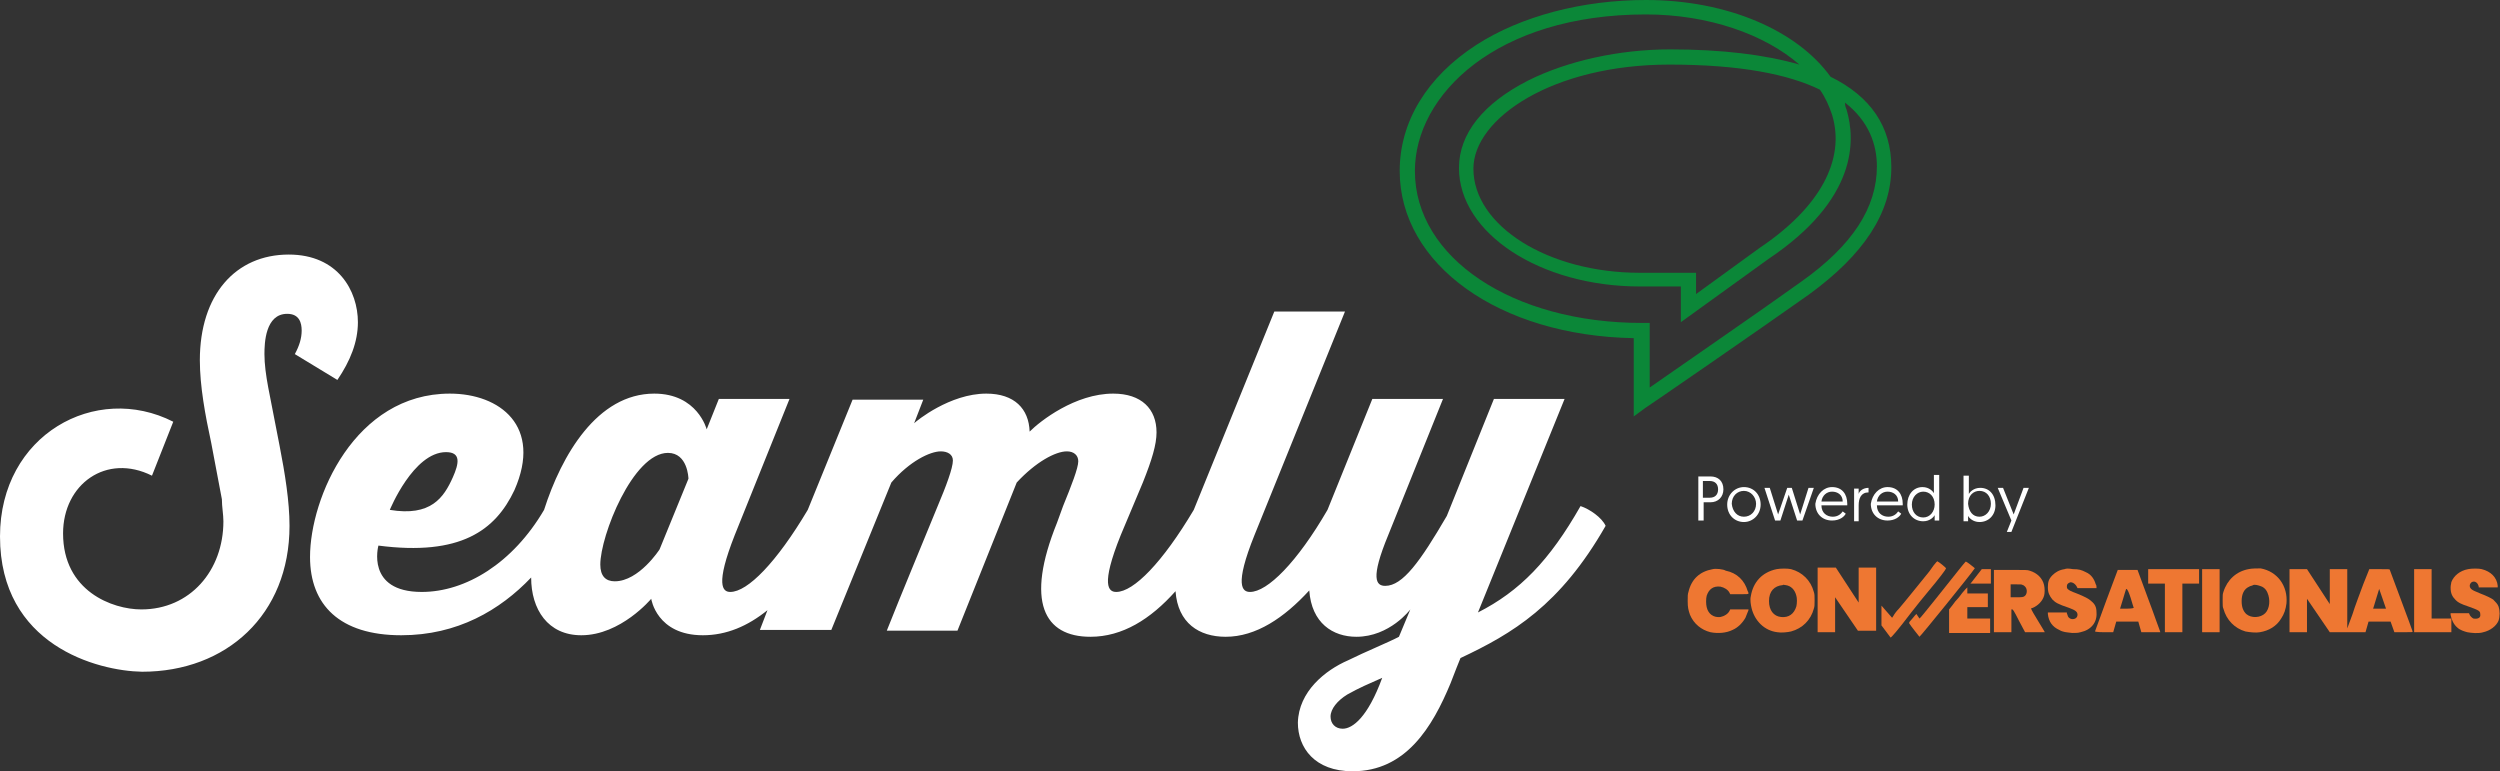<?xml version="1.0" encoding="utf-8"?>
<!-- Generator: Adobe Illustrator 26.5.0, SVG Export Plug-In . SVG Version: 6.00 Build 0)  -->
<svg version="1.1" id="Layer_1" xmlns="http://www.w3.org/2000/svg" xmlns:xlink="http://www.w3.org/1999/xlink" x="0px" y="0px"
	 viewBox="0 0 329 101.5" style="enable-background:new 0 0 329 101.5;" xml:space="preserve">
<rect x="0" y="0" width="329" height="101.5" fill="#333333" stroke="none"/>
<style type="text/css">
	.st0{fill-rule:evenodd;clip-rule:evenodd;fill:#FFFFFF;}
	.st1{fill-rule:evenodd;clip-rule:evenodd;fill:#0B8738;}
	.st2{fill:#FFFFFF;}
	.st3{fill:#EE7732;}
</style>
<g>
	<path class="st0" d="M36.8,58.7c0.7,3.6,1.3,7.3,1.3,10.5c0,11.7-8.3,19.2-19.4,19.2C12.8,88.3,0,84.9,0,70.6
		c0-13.4,12.6-20.3,22.8-15.1L20,62.6c-6-3-11.7,1.1-11.7,7.6c0,7.6,6.5,10,10.3,10c6.4,0,10.8-5.1,10.8-11.6c0-0.9-0.2-1.9-0.2-2.9
		l-1.4-7.4c-0.8-3.7-1.5-7.5-1.5-10.9c0-8.6,4.7-13.9,11.7-13.9c6.5,0,9.1,4.8,9.1,8.9c0,2.6-1,5.1-2.7,7.6l-5.6-3.4
		c0.6-1.1,0.9-2.1,0.9-3.1c0-1-0.3-2.2-1.9-2.2c-2.9,0-3,3.9-3,5.3c0,1.3,0.2,2.8,0.5,4.4L36.8,58.7z M211.3,69.2
		c-6,10.5-12.3,14.2-19.1,17.4c0,0-0.9,2.2-1.3,3.3c-2.4,5.8-5.9,11.6-12.9,11.6c-5,0-7.2-3.1-7.2-6.4c0.1-4.1,3.6-6.9,6.6-8.2
		c2.2-1.1,5.4-2.4,6.7-3.1l1.5-3.6c0,0-2.7,3.6-7.1,3.6c-3.1,0-5.9-1.8-6.2-6.1c-3.3,3.6-7,6.1-11,6.1c-3.5,0-6.3-1.8-6.6-6
		c-3.3,3.7-7,6-11.2,6c-6.1,0-8.6-4.6-4.4-15l0.8-2.2c1.1-2.7,2-5,2-5.9c0-0.8-0.6-1.3-1.5-1.3c-1.5,0-4.1,1.4-6.6,4.1l-7.8,19.5
		h-9.3c1.9-4.8,4.7-11.5,6.7-16.4c1.1-2.6,2-5,2-6c0-0.8-0.7-1.2-1.6-1.2c-1.4,0-4.1,1.3-6.5,4.1l-7.9,19.4H100l1-2.6
		c-2.6,2.1-5.4,3.3-8.5,3.3c-6.1,0-6.8-4.8-6.8-4.8s-4,4.8-9.2,4.8c-4.4,0-6.6-3.4-6.6-7.6c-4.1,4.3-9.7,7.6-17.1,7.6
		c-8.1,0-12-4-12-10.3c0-7.8,5.9-21.5,18.4-21.5c6.6,0,12.2,4.3,8.5,12.7c-2.5,5.3-7.1,8.7-17.9,7.3c0,0-1.7,6.1,5.7,6.1
		c5.8,0,12-3.8,16.1-10.8c2.3-7.2,7-15.3,14.5-15.3c5.7,0,6.9,4.7,6.9,4.7l1.6-4h9.3l-7.2,17.9c-2.6,6.6-1.6,7.5-0.6,7.5
		c2.3,0,6.1-3.9,10.2-10.8l5.9-14.5h9.3l-1.2,3.1c0.3-0.3,4.7-3.9,9.5-3.9c3.7,0,5.6,2,5.7,5c1.4-1.4,6-5,11-5c3.7,0,5.7,2,5.7,5.1
		c0,1.6-0.6,3.6-1.8,6.6l-2.9,6.9c-2.7,6.7-1.6,7.5-0.6,7.5c2.3,0,6.1-3.9,10.2-10.8l10.6-26.1h9.3l-11.9,29.4
		c-2.7,6.7-1.6,7.5-0.6,7.5c2.3,0,6.2-3.9,10.2-10.8l5.9-14.6h9.3l-7.2,17.9c-2.4,5.8-1.6,6.7-0.4,6.7c2.3,0,4.6-3.2,8.1-9.2
		l6.2-15.4h9.3l-11.4,28.1c5.5-2.8,9.4-6.8,13.5-14C209.2,67,210.8,68.1,211.3,69.2z M59.6,62.8c0.8-1.8,1.1-3.3-0.9-3.3
		c-4.3,0-7.4,7.6-7.4,7.6C56.7,68,58.4,65.5,59.6,62.8z M87.9,59.6c-4.6,0-8.9,10.9-8.9,14.7c0,1.5,0.7,2.2,1.9,2.2
		c3.2,0,5.9-4.2,5.9-4.2l3.8-9.3C90.6,62.9,90.5,59.6,87.9,59.6z M175.1,94.3c0,0.9,0.6,1.6,1.6,1.6c1.3,0,3.3-1.5,5.2-6.7
		c-1.8,0.8-3,1.3-4.6,2.2C176,92.2,175.1,93.3,175.1,94.3z"/>
	<path class="st1" d="M215,44.5c-17.7-0.3-30.8-9.7-30.8-22c0-6.5,3.6-12.4,10.1-16.6c5.9-3.8,14-5.9,22.3-5.9
		c10.7,0,19.9,4,24.3,10.1c5.3,2.6,8,6.6,8,11.9c0,6-3.6,11.5-10.9,16.8c-6.2,4.4-21.3,14.8-21.5,14.9l-1.5,1.1L215,44.5z M243,14.4
		c1.2,4,1.5,11.8-10.3,19.7l-11.5,8.3v-4.7h-5.4c-13.1,0-23.8-7-23.8-15.6c0-4.5,3.2-8.5,9.1-11.5c5.2-2.6,12-4.1,18.7-4.1
		c6.8,0,12.5,0.7,17,2c-4.6-4-12-6.6-20.2-6.6c-19.7,0-30.4,10.6-30.4,20.6c0,11.4,12.8,20,29.9,20h1l0,8.5
		c4-2.8,14.9-10.3,19.9-13.9c6.8-4.8,10-9.8,10-15.2c0-2.8-1-5.9-4.2-8.4C242.8,13.9,242.9,14.2,243,14.4z M219.7,8.5
		c-15.4,0-25.8,7.1-25.8,13.7c0,7.5,9.8,13.7,21.9,13.7h7.4v2.8l8.4-6.1c7.9-5.3,11.3-11.6,9.5-17.5c-0.4-1.2-0.9-2.3-1.6-3.3
		C235.4,9.8,229.1,8.5,219.7,8.5z"/>
	<g>
		<path class="st2" d="M223.5,62.7h1.6c1,0,1.7,0.6,1.7,1.7c0,1-0.7,1.7-1.7,1.7h-0.9v2.4h-0.7V62.7z M225,65.5
			c0.7,0,1.1-0.4,1.1-1.1c0-0.7-0.4-1.1-1.1-1.1h-0.9v2.2H225z"/>
		<path class="st2" d="M229.5,64.1c1.3,0,2.2,1,2.2,2.3c0,1.3-1,2.3-2.2,2.3s-2.2-0.9-2.2-2.3C227.3,65.1,228.3,64.1,229.5,64.1z
			 M229.5,68c0.9,0,1.6-0.7,1.6-1.7c0-0.9-0.7-1.7-1.6-1.7s-1.6,0.7-1.6,1.7C228,67.3,228.6,68,229.5,68z"/>
		<path class="st2" d="M235.4,65.1l-1.1,3.4h-0.7l-1.4-4.3h0.7l1.1,3.5c0,0,0,0,1.2-3.5h0.6c1.1,3.5,1.1,3.5,1.1,3.5l1.1-3.5h0.7
			l-1.5,4.3h-0.7L235.4,65.1z"/>
		<path class="st2" d="M241.1,64.1c1.3,0,2,0.9,2,2.2c0,0,0,0.1,0,0.2h-3.4c0,1,0.7,1.5,1.5,1.5c0.7,0,1.1-0.4,1.3-0.7l0.4,0.3
			c-0.2,0.4-0.8,0.9-1.8,0.9c-1.3,0-2.2-0.9-2.2-2.2C239.1,65,240,64.1,241.1,64.1z M242.5,66c0-0.9-0.7-1.3-1.4-1.3
			c-0.7,0-1.3,0.5-1.4,1.3H242.5z"/>
		<path class="st2" d="M245.9,64.8c-1,0-1.3,0.8-1.3,1.7v2.1H244v-4.3h0.6V65c0.1-0.4,0.6-0.8,1.3-0.8V64.8z"/>
		<path class="st2" d="M248.4,64.1c1.3,0,2,0.9,2,2.2c0,0,0,0.1,0,0.2H247c0,1,0.7,1.5,1.5,1.5c0.7,0,1.1-0.4,1.3-0.7l0.4,0.3
			c-0.2,0.4-0.8,0.9-1.8,0.9c-1.3,0-2.2-0.9-2.2-2.2C246.4,65,247.3,64.1,248.4,64.1z M249.8,66c0-0.9-0.7-1.3-1.4-1.3
			c-0.7,0-1.3,0.5-1.4,1.3H249.8z"/>
		<path class="st2" d="M255.2,68.5h-0.6v-0.7c-0.1,0.2-0.6,0.8-1.5,0.8c-1.2,0-2.1-0.9-2.1-2.2c0-1.3,0.8-2.3,2-2.3
			c0.9,0,1.4,0.6,1.5,0.8v-2.4h0.7V68.5z M253.1,64.7c-0.8,0-1.5,0.7-1.5,1.7c0,1,0.6,1.7,1.5,1.7c0.9,0,1.5-0.8,1.5-1.7
			C254.6,65.3,253.9,64.7,253.1,64.7z"/>
		<path class="st2" d="M258.4,62.6h0.7v2.4c0.1-0.2,0.6-0.8,1.5-0.8c1.2,0,2,0.9,2,2.3c0,1.3-0.9,2.2-2.1,2.2
			c-0.9,0-1.4-0.6-1.5-0.8v0.7h-0.6V62.6z M260.5,68c0.8,0,1.5-0.7,1.5-1.7c0-1-0.6-1.7-1.5-1.7c-0.8,0-1.5,0.6-1.5,1.7
			C259.1,67.3,259.6,68,260.5,68z"/>
		<path class="st2" d="M264.1,70l0.6-1.5l-1.8-4.3h0.7l1.4,3.5l1.3-3.5h0.7l-2.3,5.8H264.1z"/>
	</g>
	<g>
		<path class="st3" d="M254.8,74c-0.1,0.1-0.5,0.6-0.9,1.2c-0.9,1.1-3.3,4.1-4,4.9c-0.3,0.3-0.6,0.7-0.7,0.9l-0.2,0.3l-0.7-0.8
			l-0.7-0.8l0,1.3l0,1.3l0.6,0.8c0.3,0.4,0.6,0.8,0.6,0.8c0.1,0,0.9-0.9,2.8-3.4c0.7-0.9,1.6-2,2.1-2.6c1.6-1.9,2.4-3,2.4-3.1
			c0-0.1-1-0.9-1.1-0.9C255,73.8,254.9,73.9,254.8,74L254.8,74z"/>
		<path class="st3" d="M258.6,74c-0.1,0.1-0.5,0.6-0.9,1.1c-1.5,1.9-4.7,5.9-4.9,6.1l-0.2,0.2l-0.2-0.3l-0.2-0.3L252,81
			c-0.1,0.1-0.3,0.4-0.5,0.6c-0.3,0.3-0.3,0.4-0.2,0.5c0.1,0.2,1.3,1.7,1.3,1.7c0.1,0,6.9-8.4,7.2-8.9c0.1-0.1,0.1-0.1,0-0.2
			c-0.1-0.1-1-0.8-1.1-0.8C258.8,73.8,258.7,73.9,258.6,74L258.6,74z"/>
		<path class="st3" d="M233.8,74.9c-1.9,0.4-3.1,1.7-3.4,3.6c-0.1,0.4,0,1.1,0.1,1.5c0.4,1.7,1.7,3,3.4,3.2c0.5,0.1,1.4,0,1.8-0.1
			c1.5-0.4,2.6-1.5,3-3c0.1-0.3,0.1-0.5,0.1-1.1c0-0.6,0-0.8-0.1-1.1c-0.4-1.5-1.5-2.6-3-3C235.3,74.8,234.3,74.8,233.8,74.9
			L233.8,74.9z M235,77c0.7,0.1,1.2,0.6,1.4,1.4c0.1,0.3,0.1,1,0,1.4c-0.3,1-1,1.5-2,1.4c-1-0.1-1.6-0.9-1.6-2.1
			c0-1.3,0.7-2,1.8-2.1C234.7,76.9,234.8,77,235,77L235,77z"/>
		<path class="st3" d="M271.7,74.9c-0.7,0.1-1.2,0.4-1.6,0.8c-0.5,0.5-0.6,0.9-0.6,1.6c0,0.7,0.2,1.1,0.6,1.6
			c0.4,0.4,0.7,0.6,2.2,1.1c0.8,0.3,1.1,0.5,1.1,0.9c0,0.2-0.1,0.4-0.3,0.5c-0.4,0.2-0.9,0-1-0.4c0-0.1-0.1-0.2-0.1-0.3v-0.1h-2.5
			l0,0.2c0.1,1,0.6,1.7,1.5,2.1c0.5,0.3,0.9,0.3,1.7,0.4c0.6,0,0.7,0,1.1-0.1c1.4-0.3,2.2-1.3,2.1-2.6c0-0.7-0.2-1.1-0.7-1.5
			c-0.3-0.3-0.9-0.6-1.9-1c-0.8-0.3-1-0.4-1.2-0.6c-0.1-0.1-0.1-0.2-0.1-0.3c0-0.3,0.1-0.4,0.3-0.5c0.2-0.1,0.2-0.1,0.5,0
			c0.2,0.1,0.4,0.3,0.5,0.5l0.1,0.2h2.5v-0.1c0-0.1,0-0.3-0.1-0.4c-0.2-0.7-0.6-1.3-1.3-1.6c-0.6-0.3-0.9-0.4-1.7-0.4
			C272.2,74.8,271.9,74.8,271.7,74.9L271.7,74.9z"/>
		<g>
			<path class="st3" d="M295.9,74.9c-1.6,0.3-2.8,1.4-3.3,3c-0.1,0.3-0.1,0.4-0.1,1.1c0,0.7,0,0.9,0.1,1.1c0.4,1.5,1.5,2.6,2.9,3
				c0.5,0.1,1.4,0.2,1.9,0.1c1.2-0.2,2.2-0.8,2.8-1.8c0.4-0.6,0.6-1.2,0.7-2c0.2-2.3-1.2-4.2-3.4-4.6
				C297.1,74.8,296.3,74.8,295.9,74.9L295.9,74.9z M297.4,77.1c0.4,0.1,0.8,0.4,1,0.9c0.4,0.9,0.3,2.1-0.3,2.7
				c-0.6,0.6-1.8,0.7-2.5,0.1c-0.4-0.4-0.6-0.9-0.6-1.7c0-0.9,0.3-1.6,1-1.9c0.1-0.1,0.4-0.1,0.5-0.2
				C296.7,76.9,297.1,77,297.4,77.1L297.4,77.1z"/>
			<path class="st3" d="M324.8,74.9c-1.1,0.2-1.9,0.9-2.2,1.7c0,0.1-0.1,0.4-0.1,0.7c0,0.8,0.2,1.2,0.7,1.7c0.3,0.3,0.7,0.5,1.6,0.8
				c1.4,0.5,1.6,0.6,1.6,1c0.1,0.5-0.3,0.7-0.9,0.6c-0.2-0.1-0.4-0.3-0.5-0.5c0-0.1-0.1-0.2-0.1-0.2c0,0-0.3,0-1.2,0h-1.2l0,0.2
				c0.1,0.6,0.4,1.3,0.9,1.7c0.3,0.3,0.9,0.5,1.3,0.6c0.5,0.1,1.5,0.2,2.1,0c0.9-0.2,1.7-0.8,2-1.5c0.2-0.6,0.2-1.3,0-1.9
				c-0.1-0.3-0.4-0.6-0.7-0.9c-0.3-0.2-0.9-0.5-1.7-0.8c-0.7-0.3-1-0.4-1.2-0.6c-0.3-0.3-0.2-0.7,0.1-0.9c0.4-0.2,0.8,0.1,0.9,0.6
				l0,0.1h2.5l0-0.2c-0.1-1.1-0.9-1.9-2.1-2.2C326.3,74.8,325.2,74.8,324.8,74.9L324.8,74.9z"/>
		</g>
		<path class="st3" d="M225.4,74.9c-1.7,0.3-2.8,1.3-3.2,3c-0.1,0.3-0.1,0.5-0.1,1.2c0,0.9,0.1,1.2,0.3,1.8c0.5,1.2,1.5,2,2.7,2.3
			c1,0.2,2.1,0.1,2.9-0.3c0.7-0.3,1.3-0.9,1.7-1.6c0.1-0.2,0.3-0.8,0.4-1l0-0.1h-2.4l-0.1,0.2c-0.2,0.4-0.7,0.7-1.2,0.8
			c-0.9,0.1-1.6-0.4-1.8-1.3c-0.1-0.4-0.1-1.1,0-1.5c0.3-0.9,0.9-1.3,1.8-1.2c0.5,0.1,1,0.4,1.2,0.8l0.1,0.2h1.2c1,0,1.2,0,1.2-0.1
			c0,0,0-0.2-0.1-0.3c-0.4-1.4-1.4-2.4-2.9-2.7C226.8,74.9,225.8,74.8,225.4,74.9L225.4,74.9z"/>
		<path class="st3" d="M239.2,79.1v4.1h2.3l0-2.3l0-2.3l1.5,2.2l1.5,2.2l1.2,0l1.2,0v-8.3h-2.3l0,2.3l0,2.3l-1.5-2.3l-1.5-2.3
			l-1.2,0l-1.2,0V79.1z"/>
		<path class="st3" d="M260.1,75.8c-0.4,0.5-0.7,0.9-0.7,0.9l-0.1,0.1h2.7v-1.9h-1.2L260.1,75.8z"/>
		<path class="st3" d="M262.4,79.1v4.1h2.3v-3h0.1c0.1,0,0.2,0.1,0.9,1.5l0.8,1.5h1.3c0.7,0,1.3,0,1.3,0c0,0-0.4-0.7-0.9-1.5
			c-0.5-0.8-0.9-1.5-0.9-1.6c0,0,0-0.1,0.2-0.1c0.7-0.3,1.3-0.9,1.5-1.6c0.1-0.3,0.1-1,0-1.4c-0.2-0.9-0.9-1.6-1.9-1.9
			c-0.3-0.1-0.4-0.1-2.5-0.1l-2.2,0V79.1z M266.2,77c0.1,0,0.2,0.1,0.3,0.2c0.3,0.3,0.3,0.9,0,1.2c-0.2,0.2-0.4,0.2-1.2,0.2h-0.7
			v-1.7h0.7C265.9,76.9,266.1,76.9,266.2,77L266.2,77z"/>
		<path class="st3" d="M282.7,75.9v0.9h2.2v6.4h2.3v-6.4h2.2v-1.9h-6.7V75.9z"/>
		<path class="st3" d="M289.8,79.1v4.1h2.3v-8.3h-2.3V79.1z"/>
		<path class="st3" d="M301.3,79.1v4.1h2.3l0-2.2l0-2.2l1.5,2.2l1.5,2.2h4.7l0.2-0.7l0.2-0.7h2.9l0.5,1.4h1.2c1.2,0,1.2,0,1.2-0.1
			c0-0.1-2.9-7.8-3-8.1c0-0.1-0.1-0.1-1.4-0.1h-1.3l-0.8,2c-0.4,1.1-1.1,2.9-1.4,3.9l-0.7,1.9l0-3.9v-3.9h-2.3l0,2.3l0,2.3l-1.5-2.3
			l-1.5-2.3h-2.3V79.1z M313.2,80.1c-0.5,0-0.9,0-0.9,0c0,0,0.2-0.6,0.4-1.3l0.4-1.3l0.9,2.6L313.2,80.1z"/>
		<path class="st3" d="M317.7,79.1v4.1h4.9v-1.8H320v-6.5h-2.3V79.1z"/>
		<path class="st3" d="M277.2,79c-0.8,2.2-1.5,4.1-1.5,4.1c0,0,0.2,0.1,1.2,0.1h1.2l0.2-0.7l0.2-0.7h2.9l0.2,0.7l0.2,0.7h2.5
			l-0.1-0.3c-0.1-0.2-0.7-2-1.5-4.1l-1.4-3.8l-1.3,0l-1.3,0L277.2,79z M280.4,78.7c0.2,0.7,0.4,1.3,0.4,1.3c0,0-0.2,0.1-0.9,0.1
			h-0.9l0.4-1.3c0.2-0.7,0.4-1.3,0.4-1.3C280,77.5,280.2,78.1,280.4,78.7L280.4,78.7z"/>
		<path class="st3" d="M258.6,77.6c-0.2,0.2-0.5,0.6-0.8,1c-0.3,0.3-0.7,0.8-0.9,1.1l-0.4,0.5v3.1h5.4v-1.9h-3v-1.5h2.7v-1.8h-2.7
			l0-0.4l0-0.4L258.6,77.6z"/>
	</g>
</g>
</svg>
